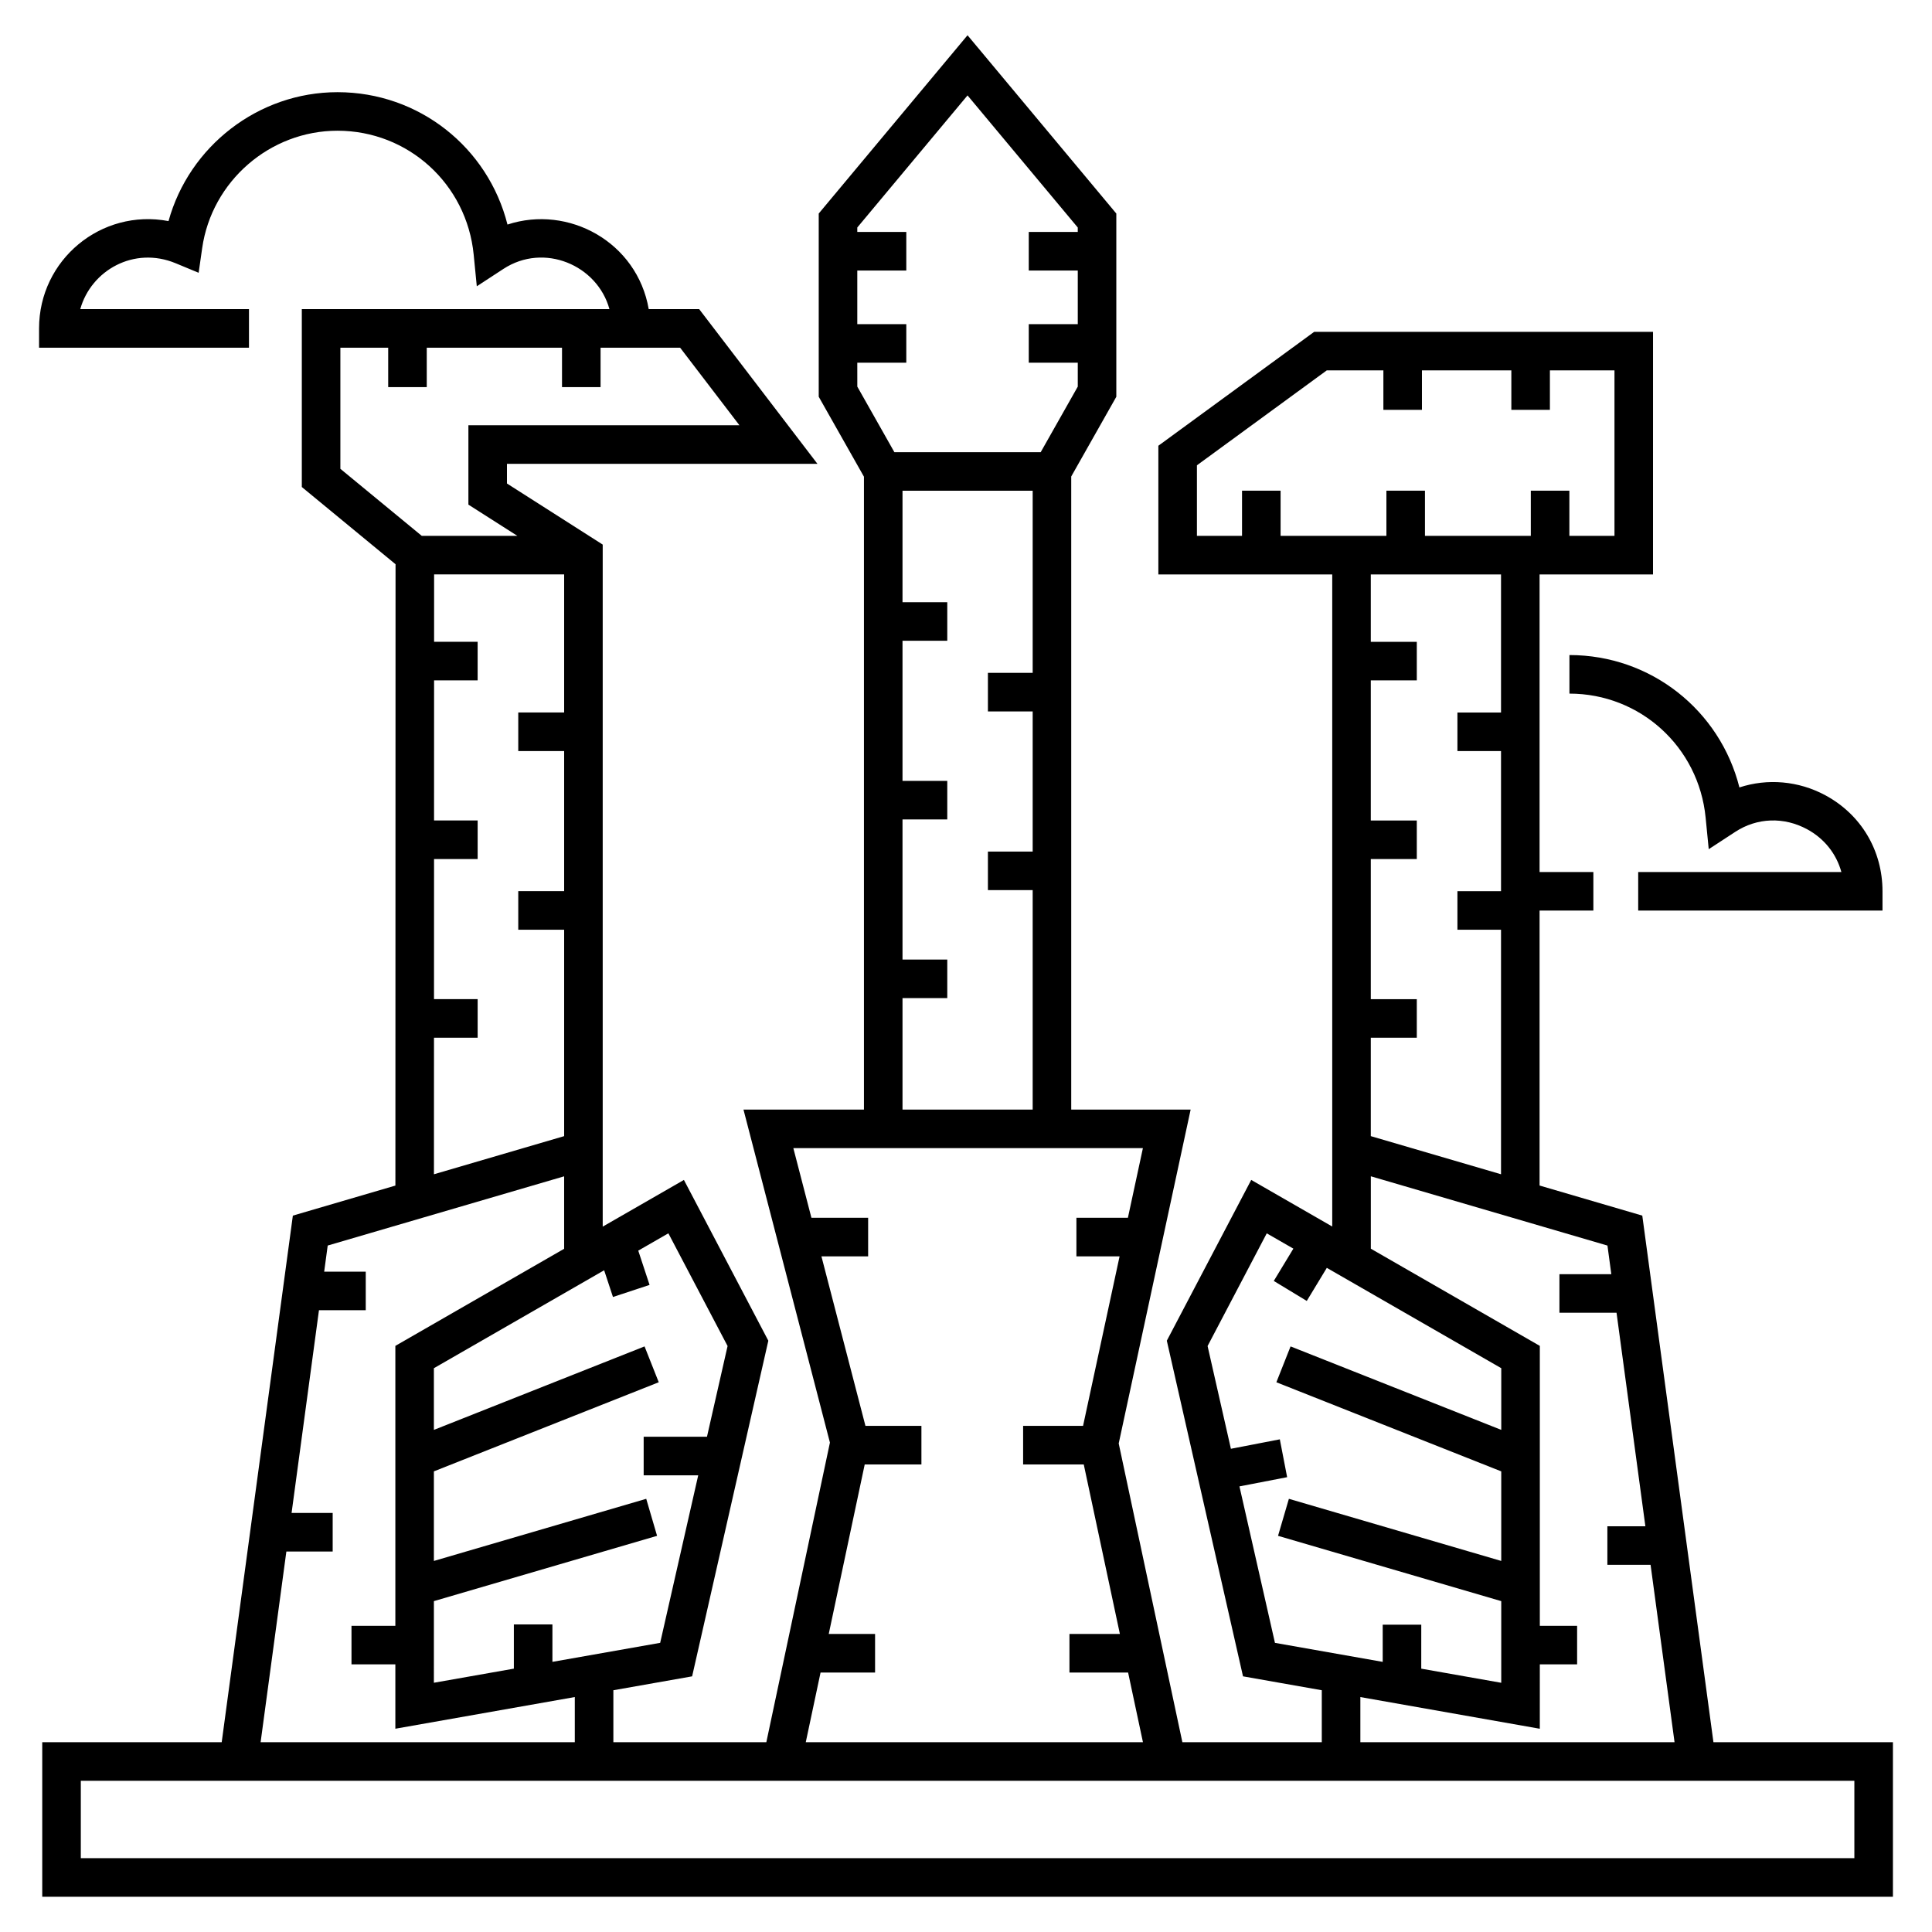 <?xml version="1.0" encoding="UTF-8"?>
<!-- Uploaded to: SVG Repo, www.svgrepo.com, Generator: SVG Repo Mixer Tools -->
<svg fill="#000000" width="800px" height="800px" version="1.1" viewBox="144 144 512 512" xmlns="http://www.w3.org/2000/svg">
 <g>
  <path d="m221.61 466.15-18.855 139.55h-47.559v40.957h490.45v-40.957h-47.566l-18.855-139.55-27.219-7.973v-72.867h14.254v-10.219h-14.254v-78.859h30.062l0.004-64.293h-89.797l-41.297 30.188v34.105h46.078v172.81l-21.469-12.348-22.367 42.605 20.191 88.949 20.875 3.684v13.766l-36.945 0.004-16.871-79.172 19.062-88.477h-31.645v-167.78l11.949-21.125v-48.555l-39.43-47.254-39.434 47.25v48.555l11.984 21.188v167.72h-31.926l22.91 88.246-16.852 79.402h-40.539v-13.766l20.871-3.684 20.195-88.949-22.371-42.605-21.52 12.375v-180.75l-25.375-16.188v-5.215h82.281l-31.34-40.992h-13.371c-3.07-17.777-21.27-27.727-37.43-22.414-5.148-20.422-23.426-35.082-45.047-35.082-20.988 0-39.309 14.328-44.781 34.164-17.855-3.391-34.309 10.262-34.309 28.441v5.109h55.629v-10.219h-44.711c2.891-10.312 14.27-16.738 25.293-12.156l6.082 2.523 0.934-6.523c2.531-17.742 17.949-31.125 35.863-31.125 18.734 0 34.25 14.121 36.09 32.844l0.824 8.383 7.055-4.606c10.762-7.031 24.891-1.016 28.098 10.656l-53.848 0.004h-27.676v47.141l24.84 20.465-0.039 164.66zm261.76-180.14v-11.973h-10.219v11.973h-11.953v-18.699l34.41-25.156h15.004v10.453h10.219v-10.453h23.691v10.453h10.219v-10.453h17.113v43.855h-11.953v-11.973h-10.219v11.969h-28.051v-11.969h-10.219v11.969h-14.355v0.004zm58.418 10.219v36.594h-11.555v10.219h11.555v37.133h-11.555v10.219h11.555v64.797l-34.512-10.105v-26.074h12.191v-10.219h-12.191v-37.133h12.191v-10.219h-12.191v-37.129h12.191v-10.219h-12.191v-17.859zm-69.32 241.68 12.637-2.441-1.938-10.031-12.965 2.504-6.18-27.227 15.68-29.867 7.055 4.055-5.191 8.562 8.742 5.297 5.312-8.766 46.23 26.59v16.348l-55.836-22.121-3.762 9.5 59.594 23.617v23.738l-56.277-16.465-2.875 9.809 59.152 17.305v21.641l-21.199-3.742 0.004-11.652h-10.219v9.852l-28.555-5.039zm32.043 55.832 47.555 8.395 0.004-17.062h9.883v-10.219h-9.883v-74.18l-44.785-25.758v-19.188l62.707 18.359 1.023 7.582h-13.75v10.219h15.133l7.644 56.586h-10.07v10.219h11.449l6.352 47.012-83.262-0.004zm-133.32-353.62h12.988v-10.219h-12.988v-14.215h12.988v-10.219h-12.988v-1.176l29.215-35.008 29.211 35.008v1.176h-12.984v10.219h12.988v14.215h-12.988v10.219h12.988v6.336l-9.824 17.375h-38.777l-9.824-17.375zm11.984 168.39h11.863v-10.219h-11.863v-37.133h11.863v-10.219h-11.863v-37.133h11.863v-10.219h-11.863v-29.539h34.496v48.27h-11.863v10.219h11.863v37.133h-11.863v10.219h11.863v58.16h-34.496zm-21.719 178.73h14.449v-10.219h-12.281l9.535-44.926h15.027v-10.219h-14.832l-11.664-44.926h12.375v-10.219h-15.027l-4.793-18.461h92.637l-3.977 18.461h-13.645v10.219h11.441l-9.68 44.926h-15.883v10.219h16.07l9.574 44.926h-13.367v10.219h15.543l3.934 18.461h-89.355zm273.97 28.68v20.52h-470.01v-20.52h470.01zm-298.61-115.21-5.461 24.043h-16.777v10.219h14.457l-10.082 44.395-28.555 5.039v-9.922h-10.219v11.723l-21.195 3.738 0.004-21.633 59.145-17.305-2.875-9.809-56.273 16.465v-23.738l59.59-23.617-3.762-9.5-55.828 22.125v-16.348l45.121-25.953 2.336 7.082 9.699-3.203-2.996-9.082 7.981-4.59zm-88.043-0.039v74.18h-11.625v10.219h11.625v17.059l47.555-8.395v11.961l-83.262 0.004 6.824-50.531h12.273v-10.219h-10.891l7.258-53.73h12.398v-10.219h-11.016l0.934-6.918 62.656-18.344v19.203zm-14.57-232.43v-32.102h12.672v10.449h10.219v-10.449h35.844v10.449h10.219v-10.449h21.082l15.715 20.555h-71.824v21.035l12.977 8.277h-25.336zm24.809 150.76h11.57v-10.219h-11.566l0.012-37.133h11.555v-10.219h-11.555l0.008-37.129h11.543v-10.219h-11.539l0.004-17.867h34.461v36.598h-12.16v10.219h12.16v37.133h-12.16v10.219h12.16v54.703l-34.504 10.105z"/>
  <path d="m578.14 385.31h64.742v-5.109c0-10.797-5.648-20.301-15.102-25.422-7.144-3.863-15.398-4.539-22.816-2.102-5.148-20.422-23.426-35.082-45.047-35.082v10.219c18.734 0 34.25 14.121 36.09 32.844l0.824 8.383 7.055-4.606c5.746-3.754 12.867-4.012 19.027-0.672 4.559 2.469 7.75 6.523 9.07 11.328h-53.844z"/>
 </g>
</svg>